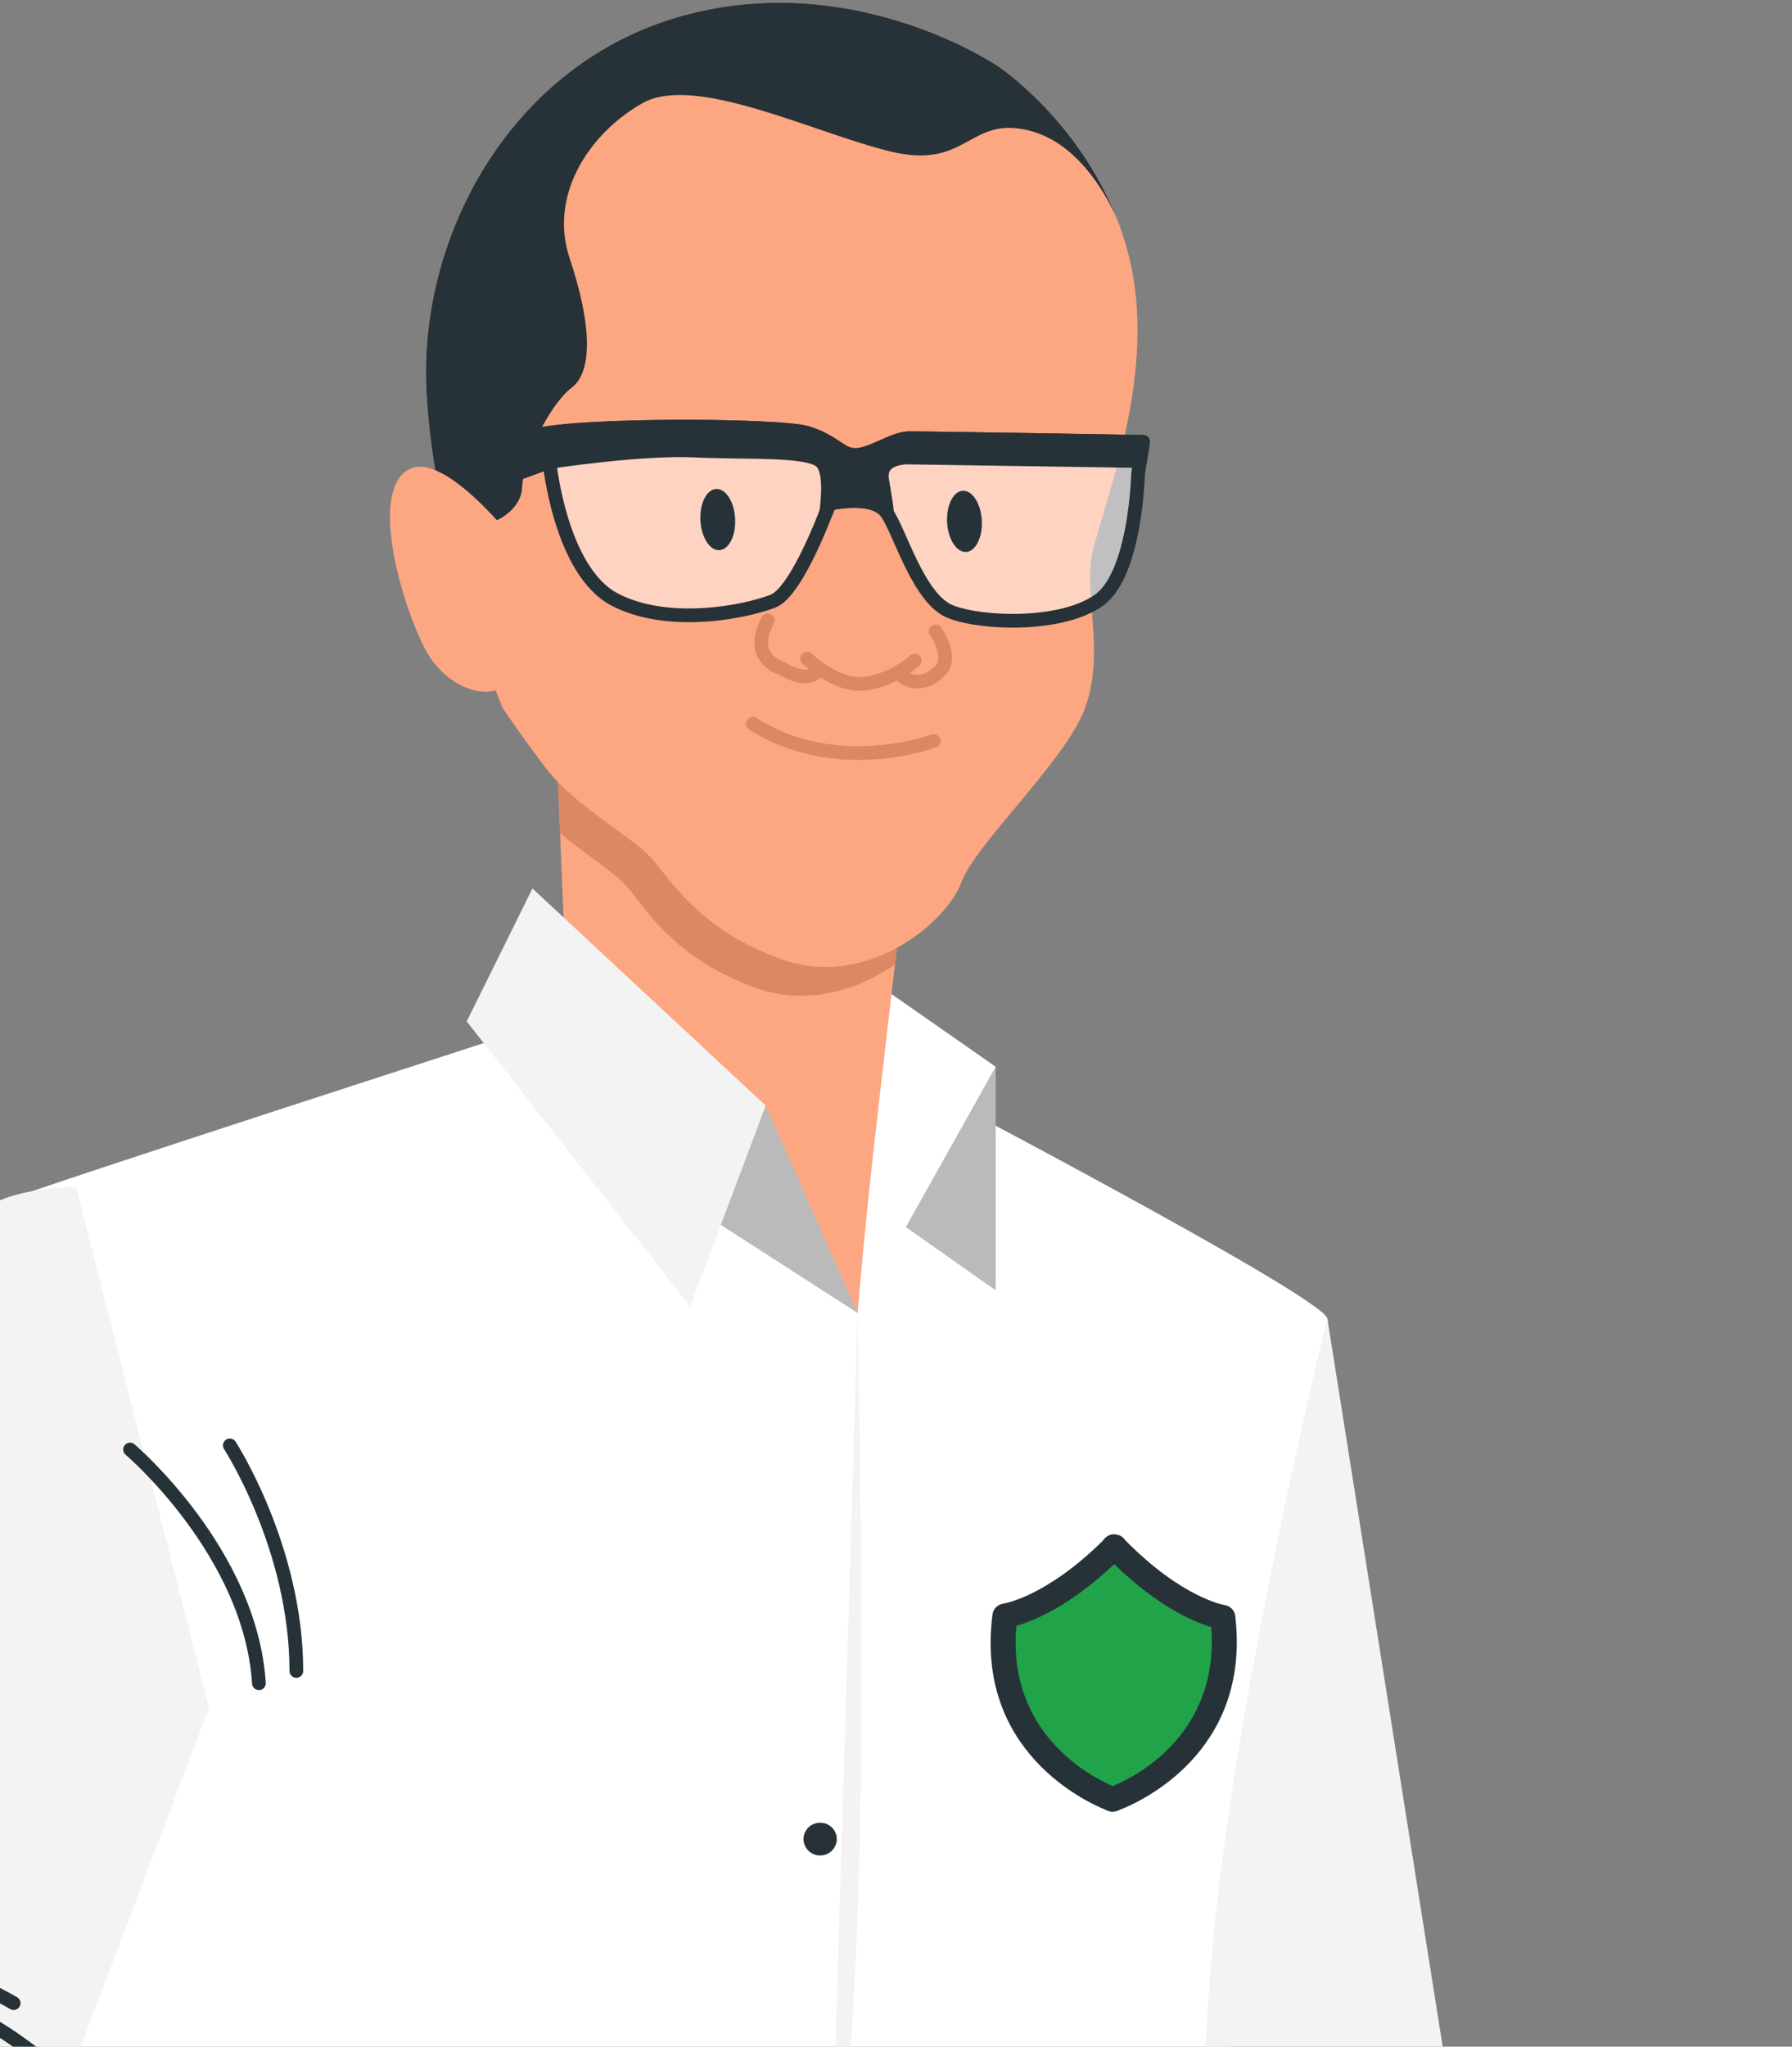<svg width="297" height="339" viewBox="0 0 297 339" fill="none" xmlns="http://www.w3.org/2000/svg">
<rect x="0" y="0" width="297" height="339" fill="#808080" stroke="none"/>
<g clip-path="url(#clip0_87_759)">
<path d="M146.95 176.916C146.95 176.916 218.607 214.276 219.984 218.351C221.362 222.427 209.649 299.185 205.515 326.355C201.381 353.525 200.692 385.451 200.692 388.168C200.692 390.884 200.692 399.716 200.692 399.716H10.528C10.528 399.716 -3.253 200.69 1.572 198.652C6.394 196.614 90.453 169.444 90.453 169.444L146.95 176.916Z" fill="white"/>
<path d="M166.549 267.637C166.549 267.637 174.185 266.715 184.612 256.267L184.613 256.122C184.638 256.147 184.66 256.169 184.685 256.194C184.71 256.17 184.733 256.148 184.758 256.123L184.757 256.268C195.048 266.85 202.671 267.871 202.671 267.871C205.247 289.911 186.321 297.341 184.487 298.007L184.487 298.058C184.487 298.058 184.462 298.05 184.414 298.033C184.369 298.049 184.342 298.057 184.342 298.057L184.342 298.006C182.517 297.316 163.689 289.644 166.549 267.637Z" fill="#21A34A"/>
<path d="M184.369 300.089C184.499 300.09 184.631 300.079 184.762 300.055C185.008 300.018 185.246 299.942 185.464 299.823C188.705 298.583 207.384 290.397 204.724 267.64C204.616 266.716 203.887 265.98 202.95 265.853C202.898 265.845 195.902 264.695 186.458 255.075C186.239 254.745 185.931 254.476 185.562 254.321C185.362 254.24 185.158 254.186 184.949 254.158C184.592 254.101 184.218 254.135 183.871 254.275C183.418 254.458 183.043 254.775 182.807 255.171C173.302 264.559 166.35 265.613 166.28 265.622C165.357 265.747 164.617 266.472 164.497 267.382C161.56 289.983 179.933 298.443 183.292 299.793C183.621 299.981 183.993 300.087 184.369 300.089ZM200.754 269.503C202.102 287.38 188.056 294.346 184.431 295.841C180.826 294.299 166.872 287.144 168.449 269.294C171.218 268.507 177.224 266.117 184.669 259.08C192.021 266.213 197.995 268.683 200.754 269.503Z" fill="#263238"/>
<path d="M142.15 217.487C142.15 217.487 143.505 283.561 142.129 317.525C140.75 351.489 136.616 399.716 136.616 399.716" fill="#F3F3F3"/>
<path d="M135.928 307.334C134.407 307.334 133.173 306.118 133.173 304.617C133.173 303.117 134.407 301.901 135.928 301.901C137.45 301.901 138.684 303.117 138.684 304.617C138.684 306.118 137.45 307.334 135.928 307.334Z" fill="#263238"/>
<path d="M12.597 196.614C12.597 196.614 -3.251 196.614 -4.628 203.406C-6.006 210.198 -7.383 225.143 -7.383 225.143C-7.383 225.143 -68.014 365.073 -65.947 371.187C-63.88 377.3 28.447 407.189 31.202 407.189C33.957 407.189 56.006 372.546 56.006 372.546L11.22 344.695L34.645 282.883" fill="#F3F3F3"/>
<path d="M21.554 240.089C21.554 240.089 41.535 257.07 42.912 278.807" stroke="#263238" stroke-width="2.271" stroke-miterlimit="10" stroke-linecap="round" stroke-linejoin="round"/>
<path d="M38.092 239.408C38.092 239.408 49.115 256.389 49.115 276.767" stroke="#263238" stroke-width="2.271" stroke-miterlimit="10" stroke-linecap="round" stroke-linejoin="round"/>
<path d="M11.221 344.695C11.221 344.695 -1.87 333.147 -7.382 333.147C-12.895 333.147 -25.297 335.863 -28.052 347.412" stroke="#263238" stroke-width="2.271" stroke-miterlimit="10" stroke-linecap="round" stroke-linejoin="round"/>
<path d="M2.262 331.79C2.262 331.79 -16.341 320.922 -22.542 325.676C-28.743 330.431 -32.189 338.582 -32.189 338.582" stroke="#263238" stroke-width="2.271" stroke-miterlimit="10" stroke-linecap="round" stroke-linejoin="round"/>
<path d="M219.986 218.351L240.656 348.771C240.656 348.771 263.393 365.073 255.125 389.527C251.857 399.192 242.723 403.792 200.695 399.716C200.695 399.716 197.249 369.149 200.695 325.676C204.139 282.202 219.986 218.351 219.986 218.351Z" fill="#F3F3F3"/>
<path d="M165.02 176.69V213.73L145.962 200.309L165.02 176.69Z" fill="#BABABA"/>
<path d="M142.15 217.487L165.02 176.69L142.696 161.122L142.15 217.487Z" fill="white"/>
<path d="M149.229 151.996C149.229 151.996 144.873 189.035 143.784 199.773C142.695 210.51 142.151 217.487 142.151 217.487C142.151 217.487 108.393 178.836 101.857 170.247C95.323 161.658 93.69 158.974 93.69 158.974L92.057 119.249L149.229 151.996Z" fill="#FDA782"/>
<path d="M148.319 159.767C142.362 163.905 133.809 166.762 125.043 163.561C110.665 158.312 106.466 149.323 103.271 146.172C101.241 144.171 96.853 141.322 92.826 138.033L92.053 119.251L149.227 151.996C149.227 151.996 148.863 155.104 148.319 159.767Z" fill="#DB8864"/>
<path d="M126.904 183.132L142.15 217.487L115.47 200.309L126.904 183.132Z" fill="#BABABA"/>
<path d="M126.904 183.132L114.382 216.413L77.354 169.175L88.245 147.165L126.904 183.132Z" fill="#F3F3F3"/>
<path d="M165.469 11.021C165.469 11.021 182.156 22.027 187.181 42.784C192.206 63.541 181.582 86.092 180.813 93.04C180.044 99.989 183.026 109.027 179.703 117.608C176.379 126.189 161.664 139.778 159.303 146.213C156.941 152.648 143.772 164.019 129.417 158.856C115.061 153.692 110.566 144.609 107.296 141.447C104.026 138.284 94.906 133.057 90.481 127.239C86.055 121.421 83.265 117.184 83.265 117.184C83.265 117.184 71.654 89.034 70.65 63.957C69.643 38.88 84.747 10.403 113.255 2.582C141.761 -5.237 165.469 11.021 165.469 11.021Z" fill="#FDA782"/>
<path opacity="0.5" d="M188.616 78.533C188.616 78.533 188.232 95.086 182.118 99.431C176.003 103.776 162.888 103.403 157.564 101.332C152.241 99.262 149.172 88.091 146.95 84.914C144.725 81.739 137.458 83.428 137.458 83.428C137.458 83.428 132.274 97.905 128.148 99.555C124.022 101.208 111.035 104.034 101.939 99.341C92.842 94.648 91.066 76.52 91.066 76.52C91.066 76.52 85.785 75.517 87.25 72.829C88.714 70.142 129.066 70.184 133.845 71.727C138.624 73.27 139.231 75.397 141.85 75.367C144.469 75.334 148.029 72.622 150.647 72.591C153.266 72.558 189.449 73.184 189.449 73.184L188.616 78.533Z" fill="white"/>
<path d="M113.253 2.584C141.761 -5.237 165.469 11.021 165.469 11.021C165.469 11.021 178.64 19.741 185.098 36.257C183.973 33.612 179.291 23.831 170.612 21.634C160.554 19.089 160.393 28.165 147.695 25.116C134.996 22.068 115.21 12.168 106.498 17.079C97.785 21.99 90.861 32.216 94.431 42.849C98 53.483 98.323 61.485 94.763 64.197C91.204 66.91 86.832 75.505 86.522 80.846C86.268 85.238 80.292 88.248 74.029 87.453C72.318 79.958 70.964 71.807 70.65 63.957C69.643 38.882 84.745 10.405 113.253 2.584Z" fill="#263238"/>
<path d="M155.073 104.564C155.073 104.564 158.407 109.328 155.352 111.501C155.352 111.501 152.84 114.201 149.612 112.104" stroke="#DB8864" stroke-width="2.271" stroke-miterlimit="10" stroke-linecap="round" stroke-linejoin="round"/>
<path d="M151.6 109.412C151.6 109.412 148.061 112.658 143.369 113.249C138.677 113.84 133.77 109.096 133.77 109.096" stroke="#DB8864" stroke-width="2.271" stroke-miterlimit="10" stroke-linecap="round" stroke-linejoin="round"/>
<path d="M135.428 111.21C135.428 111.21 133.942 113.363 129.644 110.747C129.644 110.747 123.819 109.217 127.228 102.769" stroke="#DB8864" stroke-width="2.271" stroke-miterlimit="10" stroke-linecap="round" stroke-linejoin="round"/>
<path d="M154.756 122.719C154.756 122.719 138.755 128.786 124.772 119.882" stroke="#DB8864" stroke-width="2.271" stroke-miterlimit="10" stroke-linecap="round" stroke-linejoin="round"/>
<path d="M116.079 86.091C116.191 88.891 117.572 91.145 119.163 91.125C120.755 91.105 121.954 88.82 121.84 86.02C121.729 83.22 120.348 80.966 118.756 80.987C117.167 81.007 115.968 83.292 116.079 86.091Z" fill="#263238"/>
<path d="M156.964 86.393C157.076 89.193 158.457 91.447 160.048 91.427C161.64 91.406 162.839 89.122 162.725 86.322C162.613 83.522 161.233 81.268 159.641 81.288C158.051 81.307 156.853 83.593 156.964 86.393Z" fill="#263238"/>
<path d="M188.616 78.533C188.616 78.533 188.232 95.086 182.118 99.431C176.003 103.776 162.888 103.403 157.564 101.332C152.241 99.262 149.172 88.091 146.95 84.914C144.725 81.739 137.458 83.428 137.458 83.428C137.458 83.428 132.274 97.905 128.148 99.555C124.022 101.208 111.035 104.034 101.939 99.341C92.842 94.648 91.066 76.52 91.066 76.52C91.066 76.52 85.785 75.517 87.25 72.829C88.714 70.142 129.066 70.184 133.845 71.727C138.624 73.27 139.231 75.397 141.85 75.367C144.469 75.334 148.029 72.622 150.647 72.591C153.266 72.558 189.449 73.184 189.449 73.184L188.616 78.533Z" stroke="#263238" stroke-width="2.271" stroke-miterlimit="10" stroke-linecap="round" stroke-linejoin="round"/>
<path d="M87.251 72.832L70.287 81.046L71.44 83.699L91.066 76.522L87.251 72.832Z" fill="#263238" stroke="#263238" stroke-width="2.271" stroke-miterlimit="10" stroke-linecap="round" stroke-linejoin="round"/>
<path d="M133.845 71.727C138.624 73.27 139.231 75.397 141.85 75.367C144.469 75.334 148.029 72.622 150.647 72.591C153.266 72.559 189.449 73.184 189.449 73.184L188.953 76.363L151.013 75.788C151.013 75.788 145.47 75.35 146.212 79.585C147.245 85.484 146.95 84.914 146.95 84.914C144.725 81.739 137.458 83.428 137.458 83.428C137.458 83.428 137.272 83.95 136.943 84.802C137.297 82.106 137.576 77.9 136.133 76.506C133.952 74.397 124.022 75.053 115.097 74.627C106.172 74.203 91.068 76.522 91.068 76.522L87.445 72.642C90.673 70.148 129.182 70.223 133.845 71.727Z" fill="#263238" stroke="#263238" stroke-width="2.271" stroke-miterlimit="10" stroke-linecap="round" stroke-linejoin="round"/>
<path d="M86.406 90.99C86.406 90.99 73.676 74.064 67.539 77.875C61.404 81.686 66.301 99.243 70.288 107.201C74.275 115.159 83.79 117.178 85.627 110.751" fill="#FDA782"/>
</g>
<defs>
<clipPath id="clip0_87_759">
<rect width="297" height="339" fill="white" transform="matrix(-1 0 0 1 297 0)"/>
</clipPath>
</defs>
</svg>
